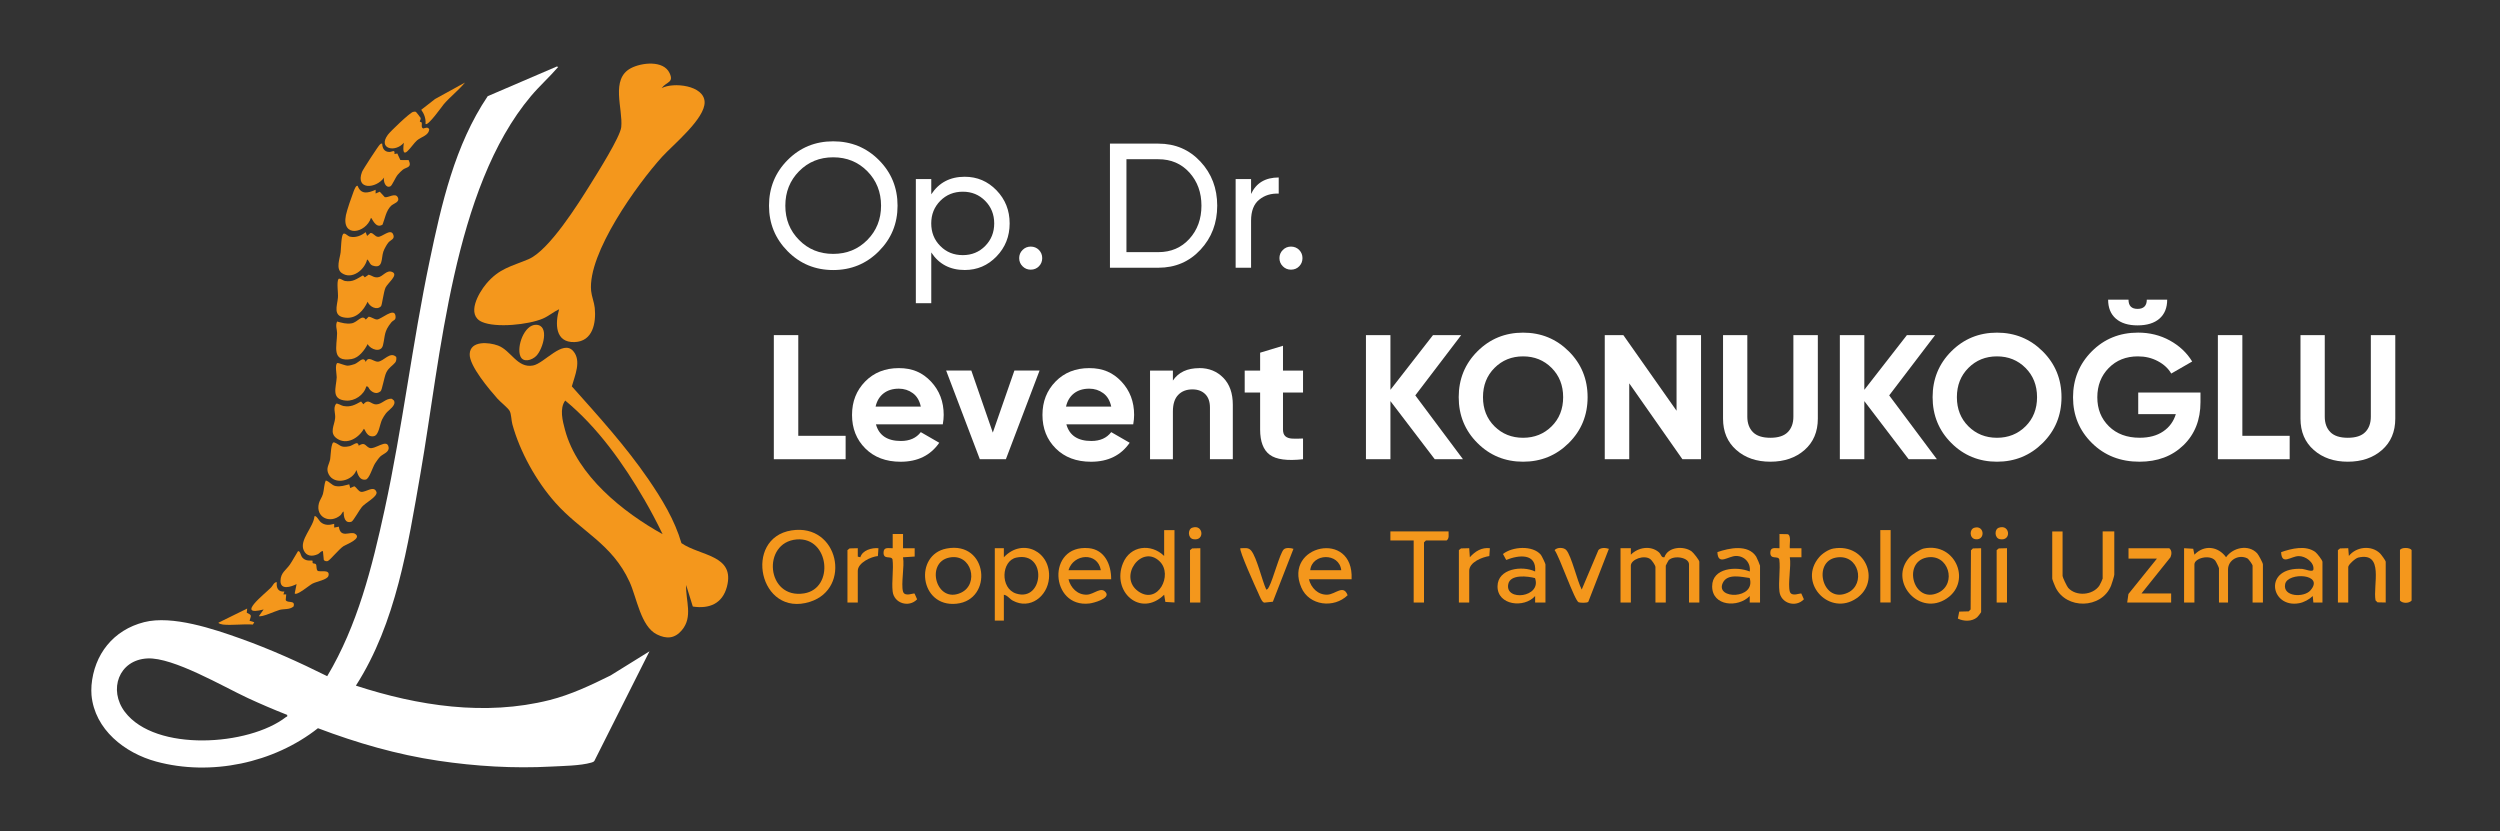 <?xml version="1.0" encoding="UTF-8"?>
<svg id="katman_1" xmlns="http://www.w3.org/2000/svg" version="1.1" viewBox="0 0 726 241.4">
  <rect x="0" y="0" width="726" height="241.4" fill="#333333" stroke="none"/>
  <!-- Generator: Adobe Illustrator 29.7.1, SVG Export Plug-In . SVG Version: 2.1.1 Build 8)  -->
  <defs>
    <style>
      .st0 {
        fill: #fff;
      }

      .st1 {
        fill: #f4971c;
      }
    </style>
  </defs>
  <path class="st0" d="M26.56,199.12c.75-9.12,6.38-16.19,15.3-18.45,8.16-2.07,20.17,1.98,28.02,4.78,8.59,3.07,16.99,6.85,25.14,10.91,8.8-14.73,13.04-31.66,16.67-48.34,5.2-23.91,8.04-48.25,13.06-72.2,3.47-16.58,7.31-33.67,16.88-47.89l20.07-8.62.4.13c-2.52,2.93-5.43,5.52-7.92,8.48-22.59,26.84-26.18,75.69-32.06,109.49-3.67,21.05-7.09,43.49-18.77,61.7,18.03,5.87,37.54,8.9,56.24,4.19,6.19-1.56,12.03-4.33,17.72-7.15l11.3-7.01-16,31.82c-.22.3-.54.39-.87.49-3.17.93-8.31.98-11.68,1.16-10.88.59-21.95-.08-32.75-1.69-12-1.78-23.68-5.17-34.98-9.45-12.83,10.13-31.1,13.99-46.96,9.69-9.12-2.47-17.88-9.28-18.8-19.32-.07-.77-.06-1.95,0-2.73h-.01ZM83.39,207.6c-3.84-1.51-7.65-3.14-11.39-4.87-7.19-3.34-21.7-11.89-29.18-11.52-8.34.41-11.42,9.13-6.54,15.55,8.9,11.7,36.01,9.84,46.77,1.47.23-.18.5,0,.34-.62h0Z"/>
  <g>
    <path class="st1" d="M201.19,176.14l-1.94-6.26c-.18,4.53,2.06,9.21-1.23,13.12-2.08,2.47-4.45,2.62-7.25,1.24-4.71-2.32-5.84-10.67-7.95-15.27-5.09-11.12-14-14.51-21.55-22.99-5.5-6.17-10.3-14.79-12.48-22.77-.32-1.18-.29-2.93-.78-3.86-.47-.88-2.71-2.63-3.54-3.57-2.31-2.62-8.23-9.54-8.07-12.98.18-3.96,5.58-3.43,8.21-2.46,3.81,1.41,5.59,6.67,10.19,5.8,3.27-.62,8.67-7.69,11.68-4.17,2.44,2.84.43,7.15-.42,10.23,7.75,8.68,15.63,17.36,22.23,26.98,3.93,5.74,7.64,11.81,9.6,18.55,5.51,3.77,15.63,3.42,13.21,12.64-1.3,4.93-5.11,6.5-9.89,5.77h-.02ZM192.42,155.12c-1.62-3.37-3.37-6.69-5.24-9.92-6.14-10.57-13.58-21.07-23.04-28.88-1.71,2.3-.76,5.93-.06,8.53,3.56,13.26,16.82,23.89,28.34,30.27h0Z"/>
    <path class="st1" d="M192.15,25.59c3.4-1.79,12.27-.84,12.47,4s-9.15,12.43-12.34,15.94c-7.24,7.98-21.66,28.04-20.62,38.94.15,1.56.9,3.36,1.06,4.95.42,4.32-.53,9.74-5.88,9.92-5.7.19-5.65-5.44-4.47-9.54-1.64.76-3.1,2.04-4.77,2.74-4.13,1.74-13.53,2.75-17.63.95-4.63-2.03-1.05-8.35,1.23-11.07,3.76-4.49,7.29-5.04,12.26-7.14,5.99-2.53,14.47-16.1,18.05-21.85,1.9-3.05,8.61-13.68,8.9-16.51.54-5.35-3.22-13.97,2.82-17.13,3.09-1.62,9.45-2.36,11.22,1.44,1.31,2.81-.89,2.46-2.29,4.34v.02Z"/>
  </g>
  <path class="st1" d="M114.74,105.31c-.72.89-1.8,1.39-2.53,2.8-.64,1.23-1.22,5.11-1.68,5.5-1.04.88-2.06.55-2.96-.28-.53-.48-.53-1.25-1.21-1.1-.65,2.48-3.37,4.29-5.87,4.11-4.51-.33-2.84-3.84-2.71-6.75.03-.76-.65-3.96.26-4.18.26-.06,2.14.79,2.96.78.45,0,1.55-.28,2-.46,1.23-.47,2.51-2.45,3.22-.61.74-1.91,2.33-.02,3.51-.08,1.71-.09,3.54-3.1,5.34-1.38.09.56.04,1.21-.33,1.66h0Z"/>
  <path class="st1" d="M97.88,93.37c1.44.38,2.67.78,4.22.53,1.77-.29,3.04-2.77,4.12-1.08l.82-.84c.85.02,1.63.8,2.46.8,1.13,0,4.9-3.53,5.33-1.19.28,1.47-.59,1.28-1.22,2.06-2.16,2.69-1.7,3.68-2.4,6.62-.54,2.24-3.56,1.3-4.45-.35-.87,1.77-2.57,4.01-4.66,4.35-5.99.97-4.24-3.72-4.21-7.51.01-1.1-.56-2.15,0-3.4h-.01Z"/>
  <path class="st1" d="M105.53,117.41c1.53-1.8,2.18.02,3.68.03,1.71.01,2.82-1.84,4.59-1.63l.61.51c.73,1.46-1.53,2.69-2.32,3.7-.44.57-.84,1.21-1.15,1.85-.68,1.42-.91,4.49-2.34,4.79-2.2.45-2.56-2.13-2.94-2.13-1.46,2.63-4.89,4.78-7.77,2.85-2.41-1.61-.72-3.91-.56-6,.11-1.51-.65-2.82.26-4.12.37-.26,1.54.54,2.13.64,2.17.38,3.34-.33,5.14-1.31l.68.83h-.01Z"/>
  <path class="st1" d="M110.65,88.92c-1.22,1.3-3.35.13-3.89-1.3-1.18,2.52-3.2,4.91-6.29,4.65-4-.34-2.53-3.42-2.33-5.88.11-1.38-.42-4.32.13-5.33.26-.47,1.36.45,1.94.54,2.32.36,3.34-.61,5.2-1.63l.53.57,1.13-.78c1.02.28,1.5.91,2.67.77,1.52-.18,2.53-2.35,4.26-1.5s-1.47,3.24-2.05,4.51c-.55,1.2-1,5.07-1.3,5.39h0Z"/>
  <path class="st1" d="M104.17,129.43c1.82-1.2,1.89.1,3.07.62,1.6.7,5.22-2.91,5.62-.14.2,1.41-1.63,1.91-2.42,2.66-.45.43-1.18,1.47-1.53,2.02-.75,1.19-1.67,4.51-2.71,4.68-2.24.38-2.51-2.73-2.72-2.74-1.07,3.11-6.35,4.46-8.03,1.2-.92-1.78.17-2.86.44-4.41.15-.9.21-5.2,1.16-4.85,1.8.65,1.71,1.68,4.39,1.12,1.09-.23,2.49-1.77,2.72-.16h0Z"/>
  <path class="st1" d="M106.62,68.5l.96-.84c.84-.08,1.27,1.06,2.2,1.12,1.18.07,3.56-2.42,4.35-.82.74,1.49-.72,1.69-1.35,2.48-.51.63-1.2,1.87-1.46,2.64-.66,1.96,0,5.09-3.09,4.05-.95-.32-.91-1.34-1.62-1.79-.66,2.97-4.41,6.03-7.37,3.95-1.8-1.27-.53-4.25-.32-6.03.14-1.16.15-4.62.72-5.3.46-.53,1.31.61,1.96.76,1.69.39,3.29-.28,4.59-1.3l.41,1.08h.02Z"/>
  <path class="st1" d="M101.42,140.65l.29,1.08,1.17-.52c.7.34,1.19,1.51,1.98,1.62,1.42.2,3.77-2.07,4.5.14.13,1.37-3.13,2.95-4.24,4.22-.73.83-2.53,4.16-3.06,4.32-1.95.61-2.26-1.45-2.27-2.95-.45.15-.49.7-.95,1.09-3.03,2.55-7.27.58-6.23-3.5.23-.91.89-1.71,1.16-2.66.37-1.3.29-2.68.84-3.95,1.08.27,1.71,1.42,2.88,1.62,1.48.25,2.56-.2,3.94-.52h-.01Z"/>
  <path class="st1" d="M103.88,54.02c.99,2.61,3.13,2.01,5.2,1.09v1.09l1.2-.53,1.46,1.58c.98.26,3.05-1.38,3.77.04s-1.2,1.77-1.92,2.46c-1.48,1.42-1.79,3.69-2.5,5.48-2.11,1.36-3.09-2.16-3.37-1.93-1.48,4.46-8.62,5.85-7.26-.84.28-1.38,1.65-5.38,2.21-6.81.15-.39.74-2.05,1.22-1.64h0Z"/>
  <path class="st1" d="M97.05,152.12v1.09l1.35-.26c.48,3.53,3.32,1.24,4.67,2.04,2.29,1.35-2.6,3.16-3.26,3.58-1.34.84-4.02,4.19-4.66,4.37-.38.1-.91,0-1.12-.34l-.25-2.55c-.65-.04-.89.61-1.45.87-1.63.76-3.37.67-4.15-1.15-1.28-3,2.85-6.64,3.14-9.84.5-.36,1.38,1.32,1.76,1.66,1.17,1.03,2.56.95,3.98.53h0Z"/>
  <path class="st1" d="M110.99,41.72c.04,1.32.61,2.38,2.05,2.41.86.02,1.72-.88,1.51.6l.83-.16.88,1.9,2.41.02c1.05,2.24-.61,1.99-1.65,2.76-.44.33-1.16,1.06-1.52,1.49-.7.84-1.61,3.11-2.12,3.36-1.37.68-2.13-1.4-1.84-2.54-2.33,3.31-8.43,3.67-6.41-1.64.26-.69,4.8-7.66,5.18-7.94.24-.17.29-.37.69-.26h-.01Z"/>
  <path class="st1" d="M90.75,162.82c.08.08-.06.56.08.71.16.17.71.06.91.33.28.38.04,1.41.47,1.86.51.55,3.76-.6,3.17,1.51-.32,1.13-3.39,1.62-4.61,2.24-.95.48-4.5,3.55-5.19,2.88l.55-2.73c-1.65.83-4.72,1.82-4.67-.96.04-2.36,1.61-3.1,2.71-4.69.87-1.27,1.54-2.62,2.37-3.91.62-.15.8,1.19,1.1,1.63,1.06,1.56,2.9.93,3.11,1.14h0Z"/>
  <path class="st1" d="M120.78,32.48c.1.06,1.36,1.67,1.38,1.78.09.41-.24.75-.24,1.02,0,.17.49.12.55.34.11.44-.13,1.03.13,1.47l.3.23c.63-.14,1.32-.56,1.74.2-.11,1.85-2.25,2.16-3.54,3.25-1.54,1.31-4.65,6.87-3.83.69-2.51,2.95-7.63,1.75-4.64-2.32.73-1,6.38-6.41,7.31-6.64.27-.07.59-.15.84,0v-.02Z"/>
  <path class="st1" d="M80.39,169.06c-.2,1.67.37,2.87,2.19,2.73l-.28.82h.82l-.15,1.64c.5,1.05,2.87-.13,2.28,1.87-1.23,1.01-2.7.63-4.06.99-1.06.28-5.35,2.26-6,1.79l1.37-1.91c-8.34,2.15.34-4.5,2.19-6.42.52-.54.8-1.53,1.63-1.51h0Z"/>
  <path class="st1" d="M155.71,103.38c-1.22,1.22-3.81,2.05-4.61.03-1.12-2.82,1.18-9.17,4.58-9.09,4.02.09,2.02,7.08.03,9.06Z"/>
  <path class="st1" d="M135.04,23.96c-1.87,2.26-4.23,4.07-6.15,6.28-.38.43-4.66,6.55-5.32,5.74.13-1.53-.38-2.89-1.24-4.1l4-3.12,8.72-4.8h-.01Z"/>
  <path class="st1" d="M64.68,181.36c-.11,0-1.31-.26-1.23-.54l8.33-4.1-.12,1.2c1.62.8,1.24.78.81,2.35l1.37.42-.41.68c-2.8-.22-6,.29-8.74,0h0Z"/>
  <g>
    <path class="st1" d="M229.86,154.03c13.69-2.15,17.61,16.86,5.35,20.74-14.77,4.68-19.49-18.53-5.35-20.74ZM231.38,156.65c-10.2.82-8.89,17.43,2.12,15.67,8.91-1.42,7.34-16.43-2.12-15.67Z"/>
    <path class="st1" d="M470.59,159.2h3.01v1.88c2.1-2.13,5.68-2.75,8.07-.76.82.68.71,1.71,1.68,1.5.99-3.04,5.56-3.38,7.9-1.7.52.38,2.24,2.55,2.24,3.02v11.83h-3v-11.08c0-2.04-4.37-2.73-5.9-1.21-.09.09-.85,1.5-.85,1.59v10.7h-3v-10.32c0-.46-1.03-1.94-1.48-2.28-1.82-1.35-5.66.1-5.66,1.9v10.7h-3v-15.77h0Z"/>
    <path class="st1" d="M634.26,159.2l2.65.16.35,1.72c2.8-2.94,6.87-2.47,9.19.74,1.99-2.84,6.51-3.83,9.03-1.14.4.43,1.67,2.81,1.67,3.21v11.08h-3v-10.7c0-.3-1.11-1.94-1.59-2.16-2.49-1.17-5.54.51-5.54,3.29v9.57h-2.63v-9.95c0-.2-.87-1.99-1.11-2.26-1.65-1.84-6.02-.64-6.02,1.14v11.08h-3v-15.77h0Z"/>
    <path class="st1" d="M341.07,153.94v21.02l-2.65-.16-.35-2.09c-6.83,6.74-15.34-.89-11.96-9.15,2.1-5.14,8.14-5.83,11.96-2.11v-7.51h3ZM336.82,163.08c-5.24-5.24-12.28,4.43-6.23,8.67,5.68,3.97,10.1-4.79,6.23-8.67Z"/>
    <path class="st1" d="M598.97,154.32v12.95c0,.36,1.25,3.01,1.63,3.44,2.27,2.53,7.11,2.2,9.05-.64.19-.28.96-1.9.96-2.05v-13.7h3.38v12.58c0,.34-.73,2.68-.94,3.19-2.77,6.78-13.08,6.96-16.16.4-.2-.42-.92-2.21-.92-2.46v-13.7h3,0Z"/>
    <path class="st1" d="M288.89,159.2h2.63v2.63c5.48-5.82,13.79-1.62,13.1,6.15-.46,5.24-5.52,9.15-10.49,6.45-1.02-.55-1.52-1.55-2.61-1.71v7.51h-2.63v-21.02h0ZM295.17,161.92c-4.42.91-4.79,8.93-.11,10.44,8.02,2.59,9.14-12.31.11-10.44Z"/>
    <path class="st1" d="M322.68,168.21h-12.39c.61,2.5,2.65,4.61,5.39,4.48,2.08-.1,4.16-2.56,5.52-.55,1.13,1.67-3.57,2.96-4.82,3.11-11.45,1.37-12.5-17.15-.25-16.07,4.66.41,6.59,4.78,6.55,9.03h0ZM319.68,165.58c-.9-5.34-7.95-4.82-9.39,0h9.39Z"/>
    <path class="st1" d="M392.5,168.21h-12.39c.61,2.5,2.65,4.61,5.39,4.48,2.35-.11,4.64-3.08,5.85.17-3.97,3.87-11.17,3.06-13.45-2.25-5.3-12.31,15.32-16.9,14.6-2.4ZM389.5,165.58c-.6-5.18-8.47-4.96-9.01,0h9.01Z"/>
    <path class="st1" d="M511.13,174.97h-3.01v-1.88c-3.38,3.46-10.9,2.98-10.91-2.81-.02-5.42,7.03-5.9,10.91-4.32.35-2.46-1.45-4.49-3.94-4.51-2.3-.02-5.29,2.94-5.45-1.12,3.46-1.2,8.89-2.34,11.26,1.3.2.31,1.12,2.49,1.12,2.63v10.7h.02ZM508.1,167.85c-2.42-.31-6.45-1.38-7.79,1.4-2.35,4.87,9.72,4.87,7.79-1.4Z"/>
    <path class="st1" d="M448.81,174.97h-3.01v-1.88c-3.19,3.6-10.96,2.69-10.92-2.82.04-5.21,7.21-6.09,10.92-4.31.45-5.41-4.79-4.82-8.4-3.35l-.94-1.73c2.71-2.16,8.6-2.6,11,.22.26.3,1.34,2.58,1.34,2.79v11.08h.01ZM445.77,167.88c-2.11-.57-7.18-1.18-7.77,1.74-1.04,5.11,9.79,3.9,7.77-1.74Z"/>
    <path class="st1" d="M674.43,174.97h-2.63l-.18-1.88c-1.02.98-2.53,1.82-3.93,2.08-8.42,1.58-10.61-10.72.92-9.96.7.05,3.06,1.07,3.2.17.3-2.03-2.28-3.93-4.28-3.89-2.31.04-4.94,2.78-5.09-1.15,3-1.04,7.16-2.1,9.94-.02.51.38,2.06,2.38,2.06,2.82v11.83h0ZM670.93,171.47c4.3-4.87-6.57-5.41-7.32-1.86-.79,3.73,5.43,4,7.32,1.86Z"/>
    <path class="st1" d="M532.43,159.29c9.79-1.69,14.09,10.4,5.93,14.94-7.66,4.26-16.17-5.22-10.12-12.37.96-1.14,2.72-2.31,4.19-2.57ZM533.18,161.92c-6.93,1.25-3.9,13.62,3.44,10.19,5.23-2.45,3.26-11.4-3.44-10.19Z"/>
    <path class="st1" d="M274.9,159.29c12.06-2.28,13.62,14.92,2.87,16.03s-12.41-14.23-2.87-16.03ZM275.65,161.92c-7.01,1.46-3.78,13.58,3.44,10.2,5.29-2.47,3.14-11.56-3.44-10.2Z"/>
    <path class="st1" d="M558.7,159.28c9.47-1.94,14.24,10.33,5.93,14.95-7.83,4.35-16.15-5.65-10.13-12.38.72-.81,3.17-2.36,4.19-2.57h.01ZM559.45,161.92c-7.02,1.46-3.77,13.58,3.44,10.2,5.49-2.58,3-11.53-3.44-10.2Z"/>
    <path class="st1" d="M678.93,159.76l.62-.5,2.38-.06.18,2.25c2.13-2.69,6.49-3.21,9.03-.77.38.37,1.67,2.13,1.67,2.46v11.83l-2.39-.05-.56-.56c-.82-4.29,2.61-14.2-5.04-12.44-.8.18-2.89,2.07-2.89,2.74v10.32h-3v-15.22Z"/>
    <path class="st1" d="M621.87,172.34h8.63v2.63h-12.76l.35-2.47,8.29-10.29h-8.26v-3h11.83c.8.61.73,1.77.36,2.61l-8.43,10.53h0Z"/>
    <path class="st1" d="M420.66,154.32c-.03.91.28,2.02-.56,2.63h-6.01l-.56.56v17.46h-3v-18.02h-6.76v-2.63h16.89Z"/>
    <path class="st1" d="M459.33,171.21l4.85-11.47c.69-.78,2.1-.69,3.04-.36l-5.97,15.37c-.27.39-2.3.33-2.8.16-1.16-.39-5.57-13.31-6.99-15.15.71-.89,2.68-.83,3.39-.02,1.52,1.73,3.19,9.05,4.49,11.47h-.01Z"/>
    <path class="st1" d="M367.73,171.21c.46-.04.63-.52.82-.86,1.14-2.1,3.12-9.64,4.23-10.78.6-.61,2.06-.47,2.84-.19l-5.98,15.36-2.5.26c-.7-.09-1.36-1.96-1.74-2.77-.64-1.38-5.7-12.53-5.19-13.02,1.27.02,2.32-.35,3.18.75,1.63,2.08,3.1,8.58,4.33,11.26h.01Z"/>
    <path class="st1" d="M262.24,171.78c.47,1.66,3.06.38,3.35.59l.74,1.67c-2.38,2.5-6.69,1.18-7.1-2.25-.34-2.91.32-6.37-.04-9.34-.4-1.18-2.61.19-2.61-1.93,0-1.73,1.33-1.31,2.66-1.31v-4.13h3v4.13h3.38v2.41l-3.38.22c.47,2.58-.63,7.72,0,9.95h0Z"/>
    <path class="st1" d="M519.76,171.78c.47,1.66,3.06.38,3.35.59l.74,1.67c-2.38,2.5-6.69,1.18-7.1-2.25-.34-2.91.32-6.37-.04-9.34-.4-1.18-2.61.19-2.61-1.93,0-1.73,1.33-1.31,2.66-1.31v-4.13l2.39.05c1.12.36.45,3.11.61,4.08h3.38v2.63h-3.38c.47,2.58-.63,7.72,0,9.95h0Z"/>
    <path class="st1" d="M575.32,159.2v18.58c0,.09-.99,1.33-1.15,1.47-1.53,1.3-3.88,1.23-5.61.39l.4-2.03,2.75-.07.56-.56.1-17.16.56-.56,2.39-.05h0Z"/>
    <path class="st1" d="M246.1,159.76l.62-.5,2.38-.06v2.44l.74.19c.59-2.03,3.3-2.81,5.26-2.63l-.16,2.28c-1.99.17-5.84,1.96-5.84,4.29v9.2h-3v-15.2h0Z"/>
    <path class="st1" d="M423.66,159.76l.62-.5,2.38-.06.18,2.63c1.52-1.72,3.43-2.92,5.82-2.63l-.16,2.28c-2.04.3-5.84,1.76-5.84,4.29v9.2h-3v-15.2h0Z"/>
    <rect class="st1" x="546.04" y="153.94" width="3" height="21.02"/>
    <path class="st1" d="M696.95,159.76c.25-.81,2.9-.87,3.38,0v14.64c-.75.87-2.63.87-3.38,0v-14.64Z"/>
    <polygon class="st1" points="582.83 159.2 582.83 174.97 579.83 174.97 579.83 159.76 580.45 159.26 582.83 159.2"/>
    <polygon class="st1" points="348.58 159.2 348.58 174.97 345.58 174.97 345.58 159.76 346.2 159.26 348.58 159.2"/>
    <path class="st1" d="M580.45,153.25c3.27-1.15,3.77,3.97.32,3.33-1.6-.3-1.63-2.87-.32-3.33Z"/>
    <path class="st1" d="M346.2,153.25c3.27-1.15,3.77,3.97.32,3.33-1.6-.3-1.63-2.87-.32-3.33Z"/>
    <path class="st1" d="M573.34,153.26c2.98-.88,3.29,3.74.32,3.33-1.74-.24-1.82-2.88-.32-3.33Z"/>
  </g>
  <g>
    <path class="st0" d="M255.22,72.96c-3.62,3.64-8.04,5.46-13.26,5.46s-9.63-1.82-13.23-5.46c-3.6-3.64-5.41-8.05-5.41-13.23s1.8-9.64,5.41-13.26c3.6-3.62,8.01-5.43,13.23-5.43s9.64,1.81,13.26,5.43,5.43,8.04,5.43,13.26-1.81,9.59-5.43,13.23ZM232.05,69.69c2.66,2.7,5.96,4.04,9.91,4.04s7.25-1.35,9.91-4.04,3.99-6.02,3.99-9.96-1.33-7.32-3.99-10.01c-2.66-2.69-5.96-4.04-9.91-4.04s-7.25,1.35-9.91,4.04c-2.66,2.7-3.99,6.03-3.99,10.01s1.33,7.27,3.99,9.96Z"/>
    <path class="st0" d="M280.17,51.33c3.6,0,6.68,1.31,9.22,3.94,2.54,2.63,3.81,5.83,3.81,9.6s-1.27,6.98-3.81,9.6c-2.54,2.63-5.61,3.94-9.22,3.94-4.26,0-7.5-1.7-9.73-5.1v14.73h-4.48v-36.04h4.48v4.43c2.23-3.4,5.47-5.1,9.73-5.1ZM279.6,74.09c2.57,0,4.74-.88,6.49-2.65,1.75-1.77,2.63-3.96,2.63-6.56s-.88-4.8-2.63-6.56c-1.75-1.77-3.91-2.65-6.49-2.65s-4.79.88-6.54,2.65-2.63,3.96-2.63,6.56.87,4.8,2.63,6.56c1.75,1.77,3.93,2.65,6.54,2.65Z"/>
    <path class="st0" d="M299.32,78.31c-.93,0-1.72-.33-2.37-.98s-.98-1.44-.98-2.37.33-1.72.98-2.37c.65-.65,1.44-.98,2.37-.98s1.76.33,2.39.98.95,1.44.95,2.37-.32,1.72-.95,2.37c-.64.65-1.43.98-2.39.98Z"/>
    <path class="st0" d="M336.39,41.71c4.91,0,8.98,1.74,12.23,5.23,3.24,3.48,4.86,7.75,4.86,12.79s-1.62,9.31-4.86,12.79c-3.24,3.48-7.32,5.23-12.23,5.23h-14.06v-36.04h14.06ZM336.39,73.22c3.67,0,6.68-1.29,9.01-3.86,2.33-2.57,3.5-5.78,3.5-9.63s-1.17-7.05-3.5-9.63c-2.33-2.57-5.34-3.86-9.01-3.86h-9.27v26.98h9.27Z"/>
    <path class="st0" d="M363.31,56.33c1.48-3.19,4.15-4.79,8.03-4.79v4.69c-2.2-.1-4.09.48-5.66,1.75-1.58,1.27-2.37,3.31-2.37,6.13v13.64h-4.48v-25.74h4.48v4.33h0Z"/>
    <path class="st0" d="M374.9,78.31c-.93,0-1.72-.33-2.37-.98s-.98-1.44-.98-2.37.33-1.72.98-2.37c.65-.65,1.44-.98,2.37-.98s1.76.33,2.39.98.95,1.44.95,2.37-.32,1.72-.95,2.37-1.43.98-2.39.98Z"/>
  </g>
  <g>
    <path class="st0" d="M231.82,126.56h13.75v6.8h-20.85v-36.04h7.1v29.24Z"/>
    <path class="st0" d="M254.37,123.22c.89,3.23,3.31,4.84,7.26,4.84,2.54,0,4.46-.86,5.77-2.57l5.36,3.09c-2.54,3.67-6.28,5.51-11.22,5.51-4.26,0-7.67-1.29-10.25-3.86s-3.86-5.82-3.86-9.73,1.27-7.11,3.81-9.71c2.54-2.59,5.8-3.89,9.78-3.89s6.89,1.3,9.35,3.91c2.45,2.61,3.68,5.84,3.68,9.68,0,.86-.09,1.77-.26,2.73h-19.42ZM254.27,118.07h13.13c-.38-1.75-1.16-3.06-2.34-3.91-1.18-.86-2.53-1.29-4.04-1.29-1.79,0-3.26.46-4.43,1.36-1.17.91-1.94,2.19-2.32,3.84h0Z"/>
    <path class="st0" d="M294.58,107.61h7.31l-9.78,25.74h-7.57l-9.78-25.74h7.31l6.24,18.02,6.27-18.02h0Z"/>
    <path class="st0" d="M309.67,123.22c.89,3.23,3.31,4.84,7.26,4.84,2.54,0,4.46-.86,5.77-2.57l5.36,3.09c-2.54,3.67-6.28,5.51-11.22,5.51-4.26,0-7.67-1.29-10.25-3.86s-3.86-5.82-3.86-9.73,1.27-7.11,3.81-9.71c2.54-2.59,5.8-3.89,9.78-3.89s6.89,1.3,9.35,3.91c2.45,2.61,3.68,5.84,3.68,9.68,0,.86-.09,1.77-.26,2.73h-19.42ZM309.57,118.07h13.13c-.38-1.75-1.16-3.06-2.34-3.91-1.18-.86-2.53-1.29-4.04-1.29-1.79,0-3.26.46-4.43,1.36-1.17.91-1.94,2.19-2.32,3.84Z"/>
    <path class="st0" d="M348.28,106.89c2.81,0,5.14.94,6.98,2.83s2.75,4.5,2.75,7.83v15.81h-6.64v-14.98c0-1.72-.46-3.03-1.39-3.94-.93-.91-2.16-1.36-3.71-1.36-1.72,0-3.09.53-4.12,1.6-1.03,1.06-1.54,2.66-1.54,4.79v13.9h-6.64v-25.74h6.64v2.88c1.61-2.4,4.17-3.6,7.67-3.6v-.02Z"/>
    <path class="st0" d="M378.4,114h-5.82v10.71c0,.89.22,1.55.67,1.96.45.41,1.1.64,1.96.7.86.05,1.92.04,3.19-.03v6.02c-4.56.51-7.78.09-9.65-1.29-1.87-1.37-2.81-3.83-2.81-7.36v-10.71h-4.48v-6.38h4.48v-5.2l6.64-2.01v7.21h5.82v6.38h0Z"/>
    <path class="st0" d="M424.84,133.36h-8.19l-12.87-16.88v16.88h-7.11v-36.04h7.11v15.88l12.36-15.88h8.19l-13.33,17.5,13.85,18.54h-.01Z"/>
    <path class="st0" d="M455.58,128.65c-3.64,3.62-8.07,5.43-13.28,5.43s-9.64-1.81-13.26-5.43-5.43-8.06-5.43-13.31,1.81-9.69,5.43-13.31c3.62-3.62,8.04-5.43,13.26-5.43s9.64,1.81,13.28,5.43c3.64,3.62,5.46,8.06,5.46,13.31s-1.82,9.69-5.46,13.31ZM434.01,123.81c2.23,2.21,4.99,3.32,8.29,3.32s6.06-1.11,8.29-3.32,3.35-5.04,3.35-8.47-1.12-6.26-3.35-8.5c-2.23-2.23-4.99-3.35-8.29-3.35s-6.06,1.12-8.29,3.35c-2.23,2.23-3.35,5.06-3.35,8.5s1.12,6.25,3.35,8.47Z"/>
    <path class="st0" d="M486.88,97.32h7.1v36.04h-5.41l-15.44-22.04v22.04h-7.11v-36.04h5.4l15.45,21.96v-21.96h0Z"/>
    <path class="st0" d="M514.12,134.08c-4.02,0-7.31-1.13-9.89-3.4s-3.86-5.3-3.86-9.11v-24.25h7.05v23.68c0,1.89.54,3.38,1.62,4.48,1.08,1.1,2.77,1.65,5.07,1.65s3.99-.55,5.07-1.65,1.62-2.59,1.62-4.48v-23.68h7.1v24.25c0,3.81-1.29,6.85-3.86,9.11s-5.89,3.4-9.94,3.4h.02Z"/>
    <path class="st0" d="M562.46,133.36h-8.19l-12.87-16.88v16.88h-7.11v-36.04h7.11v15.88l12.36-15.88h8.19l-13.33,17.5,13.85,18.54h0Z"/>
    <path class="st0" d="M593.2,128.65c-3.64,3.62-8.07,5.43-13.28,5.43s-9.64-1.81-13.26-5.43-5.43-8.06-5.43-13.31,1.81-9.69,5.43-13.31c3.62-3.62,8.04-5.43,13.26-5.43s9.64,1.81,13.28,5.43,5.46,8.06,5.46,13.31-1.82,9.69-5.46,13.31ZM571.63,123.81c2.23,2.21,4.99,3.32,8.29,3.32s6.06-1.11,8.29-3.32,3.35-5.04,3.35-8.47-1.12-6.26-3.35-8.5c-2.23-2.23-4.99-3.35-8.29-3.35s-6.06,1.12-8.29,3.35c-2.23,2.23-3.35,5.06-3.35,8.5s1.12,6.25,3.35,8.47Z"/>
    <path class="st0" d="M639.02,114v2.78c0,5.15-1.65,9.32-4.94,12.51-3.29,3.19-7.55,4.79-12.77,4.79-5.56,0-10.17-1.81-13.82-5.43-3.66-3.62-5.48-8.04-5.48-13.26s1.81-9.7,5.43-13.34c3.62-3.64,8.11-5.46,13.46-5.46,3.36,0,6.44.76,9.22,2.29,2.78,1.53,4.94,3.56,6.49,6.1l-6.08,3.5c-.86-1.48-2.15-2.68-3.89-3.6-1.73-.93-3.66-1.39-5.79-1.39-3.43,0-6.26,1.12-8.47,3.37-2.21,2.25-3.32,5.09-3.32,8.52s1.12,6.2,3.37,8.42c2.25,2.21,5.22,3.32,8.93,3.32,2.75,0,5.02-.61,6.82-1.83s3.03-2.89,3.68-5.02h-10.92v-6.28h18.08ZM620.75,94.49c-2.71,0-4.81-.65-6.31-1.96-1.49-1.3-2.24-3.14-2.24-5.51h5.92c0,1.79.87,2.68,2.63,2.68s2.68-.89,2.68-2.68h5.92c0,2.37-.75,4.21-2.24,5.51s-3.61,1.96-6.36,1.96Z"/>
    <path class="st0" d="M651.17,126.56h13.75v6.8h-20.85v-36.04h7.11v29.24h-.01Z"/>
    <path class="st0" d="M681.81,134.08c-4.02,0-7.31-1.13-9.89-3.4s-3.86-5.3-3.86-9.11v-24.25h7.05v23.68c0,1.89.54,3.38,1.62,4.48,1.08,1.1,2.77,1.65,5.07,1.65s3.99-.55,5.07-1.65,1.62-2.59,1.62-4.48v-23.68h7.1v24.25c0,3.81-1.29,6.85-3.86,9.11s-5.89,3.4-9.94,3.4h.02Z"/>
  </g>
</svg>